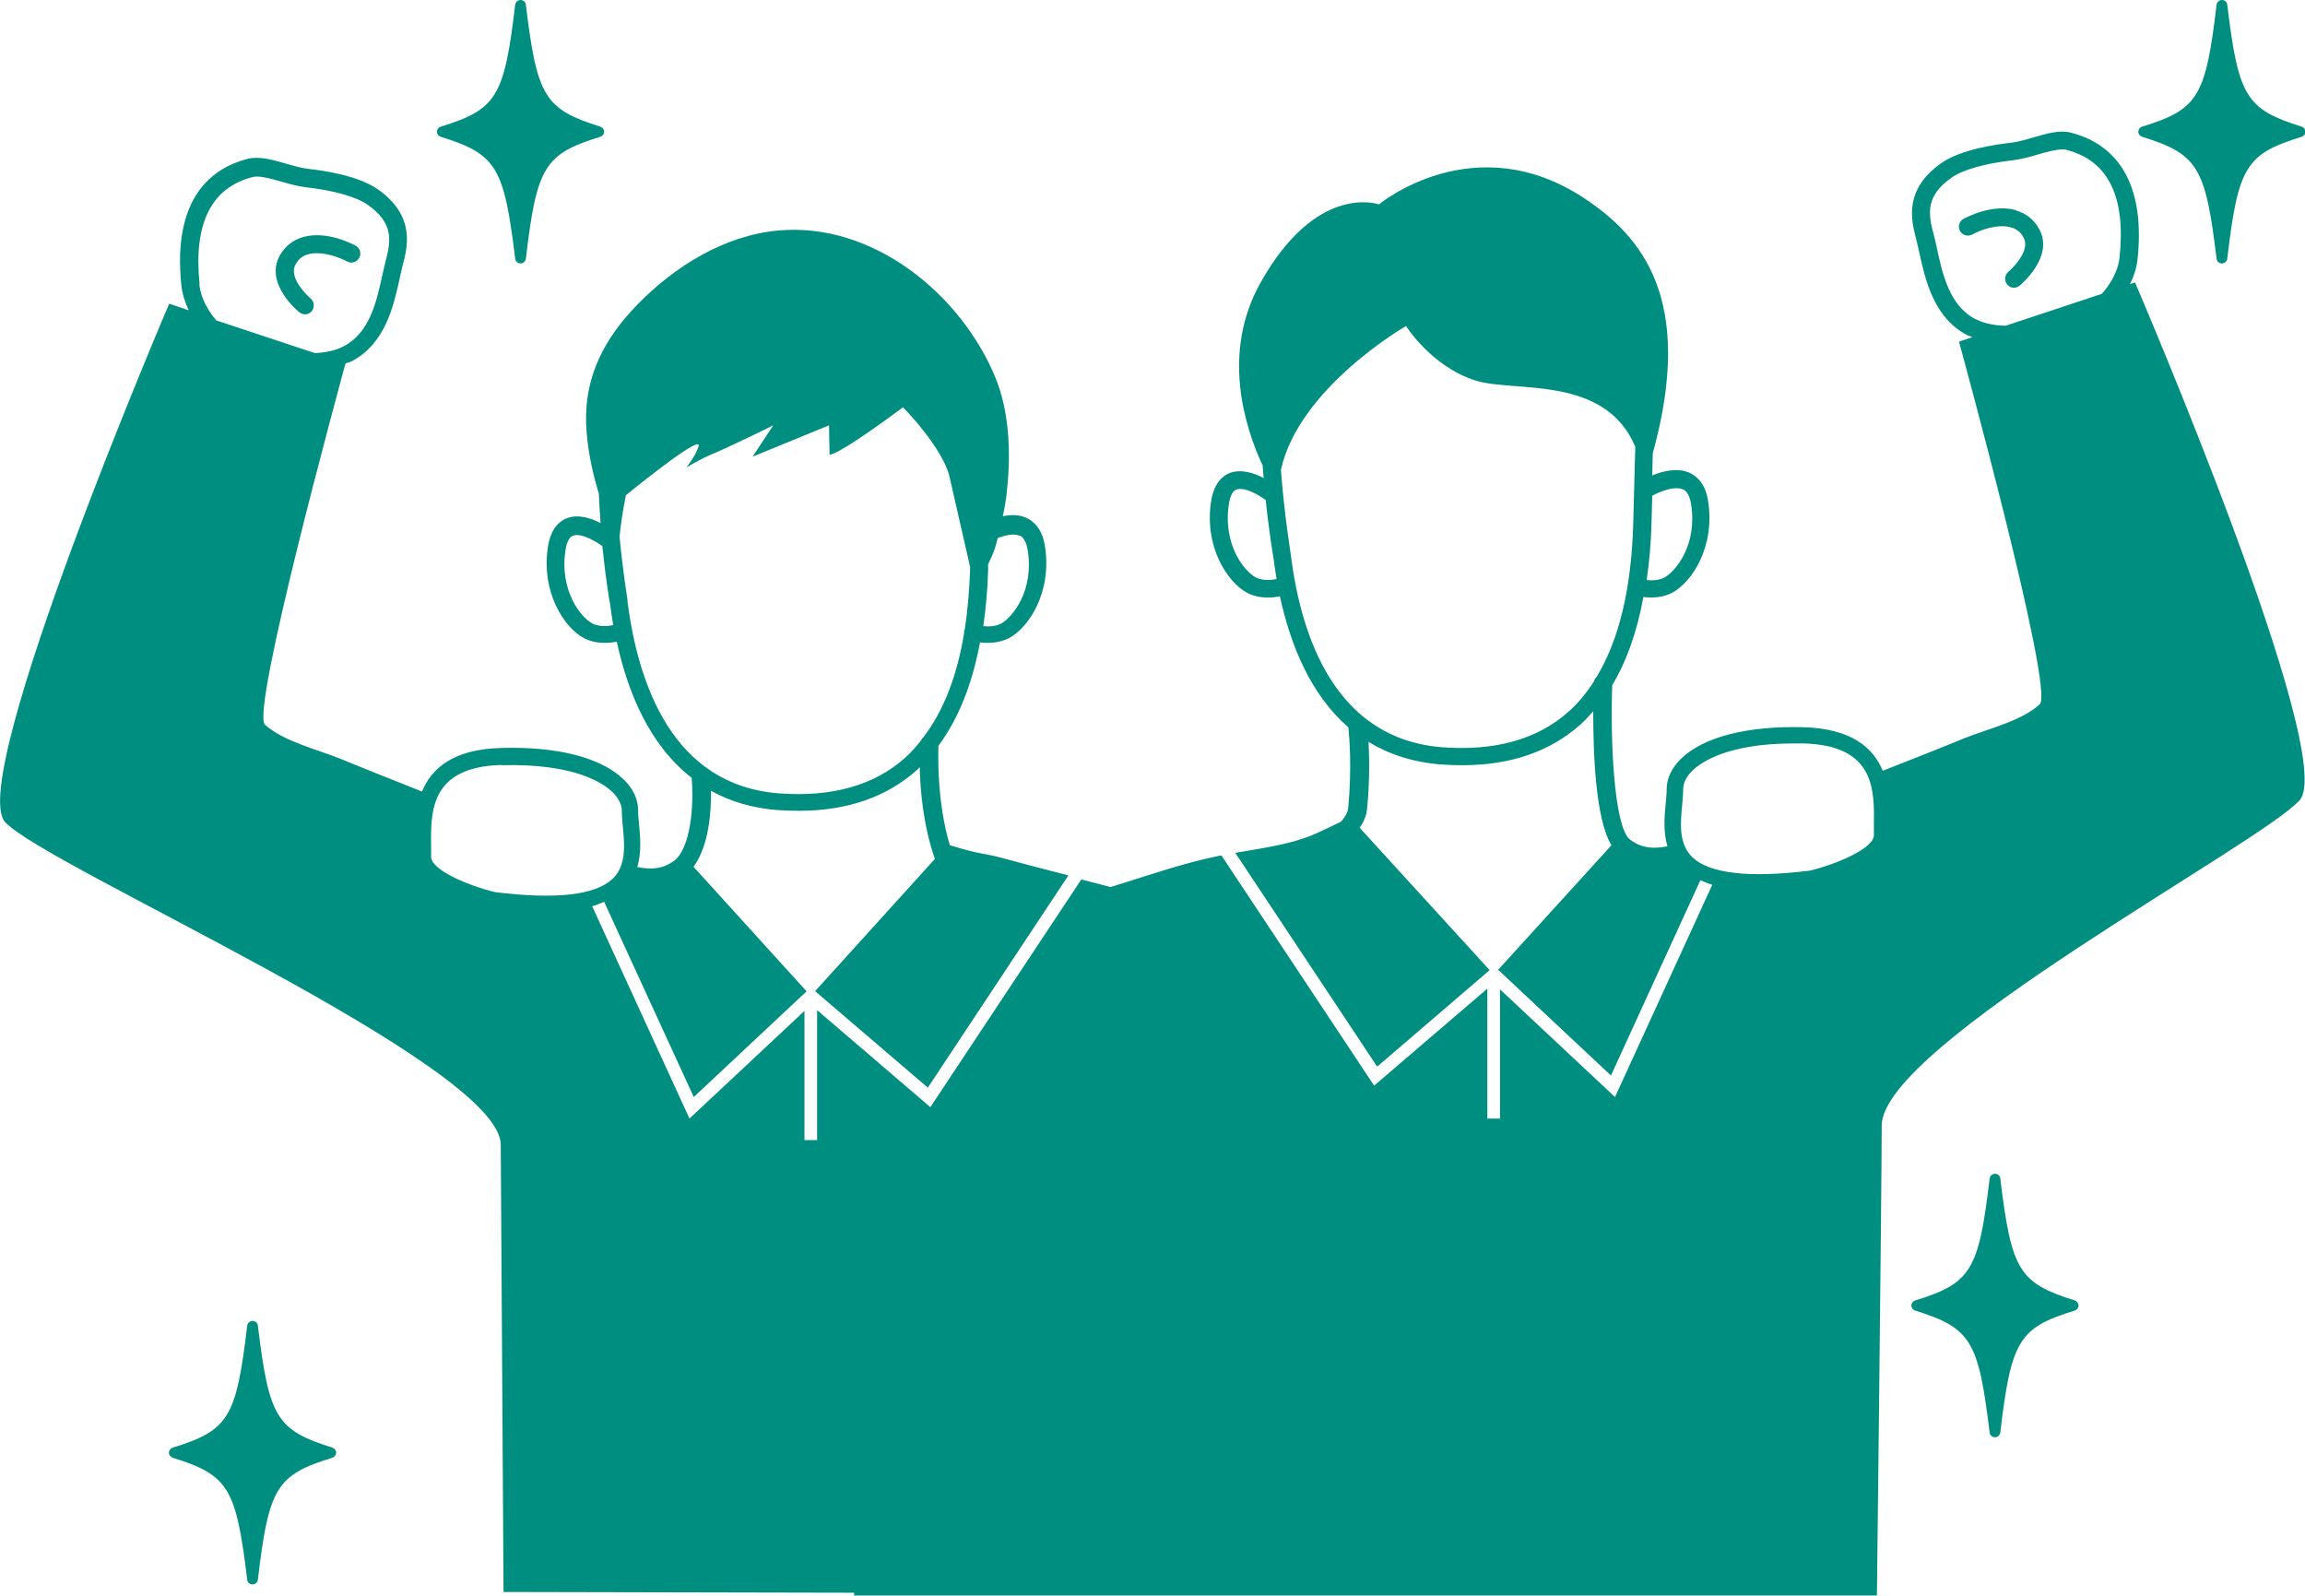 <svg viewBox="0 0 91 63" xmlns="http://www.w3.org/2000/svg"><g fill="#008e80"><path d="m13.12 57.15c-2.2-.69-2.5-1.18-2.94-4.82-.01-.1-.1-.18-.21-.18s-.19.08-.21.18c-.43 3.64-.73 4.14-2.94 4.82-.09.03-.15.11-.15.2s.06.17.15.2c2.2.69 2.5 1.18 2.94 4.82.01.1.1.18.21.18s.19-.08.21-.18c.43-3.64.73-4.14 2.94-4.82.09-.03.15-.11.15-.2s-.06-.17-.15-.2z"/><path d="m84.57 5.4c2.2.69 2.5 1.18 2.94 4.82.01.1.1.18.21.18s.19-.08.21-.18c.43-3.64.73-4.14 2.94-4.82.09-.03.15-.11.15-.2s-.06-.17-.15-.2c-2.2-.69-2.5-1.18-2.94-4.82-.01-.1-.1-.18-.21-.18s-.19.08-.21.18c-.43 3.64-.73 4.14-2.94 4.82-.09.03-.15.11-.15.2s.06.17.15.2z"/><path d="m81.91 51.34c-2.2-.69-2.5-1.18-2.94-4.82-.01-.1-.1-.18-.21-.18s-.19.08-.21.18c-.43 3.64-.73 4.14-2.94 4.82-.09.03-.15.11-.15.2s.06.17.15.2c2.2.69 2.5 1.18 2.94 4.82.01.1.1.18.21.18s.19-.08.21-.18c.43-3.64.73-4.14 2.94-4.82.09-.03.15-.11.15-.2s-.06-.17-.15-.2z"/><path d="m17.4 5.4c2.2.69 2.5 1.18 2.94 4.82.01.1.1.18.21.18s.19-.08.21-.18c.43-3.64.73-4.14 2.94-4.82.09-.03.15-.11.15-.2s-.06-.17-.15-.2c-2.2-.69-2.5-1.18-2.94-4.82-.01-.1-.1-.18-.21-.18s-.19.08-.21.18c-.43 3.64-.73 4.14-2.94 4.82-.09.03-.15.11-.15.2s.06.17.15.2z"/><path d="m12.27 11.79s-.92-.78-.6-1.35c.11-.21.27-.34.49-.4.54-.15 1.24.12 1.54.28.17.1.39.03.48-.14.1-.17.03-.39-.14-.48-.11-.06-1.14-.61-2.08-.34-.4.12-.72.37-.92.74-.6 1.09.72 2.19.78 2.23.07.05.15.08.22.08.1 0 .2-.04.27-.13.12-.15.1-.37-.05-.5z"/><path d="m79.6 8.3c-.93-.27-1.97.28-2.08.34-.17.09-.23.31-.14.48.1.17.31.23.48.14.3-.17 1.01-.44 1.54-.28.22.06.38.19.49.4.31.57-.59 1.34-.6 1.35-.15.12-.17.35-.05.5.07.09.17.13.27.13.08 0 .16-.03.22-.08s1.37-1.14.78-2.23c-.2-.37-.52-.63-.92-.74z"/><path d="m84.08 11.24c.15-.3.27-.64.31-1.01.36-3.47-1.23-4.63-2.62-4.99-.45-.12-.96.03-1.51.19-.31.09-.62.18-.9.21-.56.06-1.95.26-2.72.8-1.5 1.06-1.18 2.27-.99 3 .04.16.08.33.12.52.24 1.09.57 2.59 1.91 3.28.06.03.13.04.19.07l-.53.18s3.78 13.75 3.19 14.31c-.71.67-2.11.99-2.99 1.35-1.07.44-2.14.86-3.21 1.28-.37-.9-1.22-1.66-3.11-1.72-2.23-.06-3.96.38-4.85 1.24-.37.36-.57.78-.57 1.2 0 .17-.02.37-.04.58-.05.5-.1 1.11.07 1.68-.53.11-1.05.09-1.52-.3-.59-.6-.74-3.87-.66-6.06.57-.95.98-2.11 1.23-3.48.09.01.2.02.31.02.26 0 .56-.05.83-.19.77-.41 1.71-1.81 1.41-3.65-.11-.69-.47-.97-.74-1.09-.47-.2-1.03-.07-1.46.11l.02-.87c1.68-6.09-.44-8.56-2.67-10.05-4.37-2.92-8.14.22-8.14.22s-2.45-.89-4.68 3.1c-1.54 2.75-.63 5.67.09 7.21.01.17.02.33.04.49-.39-.2-.89-.36-1.33-.2-.27.1-.62.38-.74 1.08-.3 1.84.65 3.24 1.41 3.65.28.15.58.19.83.19.18 0 .34-.02.47-.05.42 1.93 1.21 3.88 2.7 5.17.05.44.14 1.64 0 3.17-.02.21-.14.39-.29.56-.29.14-.57.28-.86.41-1.04.49-2.19.62-3.31.82l5.6 8.44 4.44-3.81-5.13-5.62c.15-.22.26-.45.29-.73.11-1.11.09-2.03.06-2.66.79.48 1.73.8 2.85.89.29.02.58.03.86.03 1.9 0 3.46-.54 4.66-1.61.18-.16.34-.34.5-.52 0 1.6.08 4.24.72 5.29l-4.64 5.1s0 0 0 0l.17-.18 4.45 4.17 3.53-7.71c.15.06.29.13.47.18l-3.84 8.38-4.54-4.25v5.1h-.5v-5.13l-4.47 3.83-6.03-9.09c-.05.01-.1.02-.15.03-1.41.29-2.79.78-4.16 1.2-.02 0-.04.01-.06.02-.39-.1-.78-.2-1.16-.3l-5.96 8.99-4.47-3.83v5.13h-.5v-5.1l-4.54 4.25-3.84-8.38c.17-.05.32-.11.47-.18l3.54 7.71 4.45-4.17.17.18s0 0 0 0l-4.63-5.1c.62-.84.7-2.22.69-3 .74.41 1.6.68 2.61.76.29.02.58.03.86.03 1.9 0 3.46-.54 4.66-1.61.04-.03.07-.08.11-.11.02.9.14 2.31.6 3.62l-4.73 5.22 4.45 3.81 5.55-8.38c-1.1-.28-2.04-.53-2.55-.67-.83-.23-.82-.12-2.13-.52-.52-1.73-.46-3.6-.45-3.93.78-1.05 1.33-2.41 1.64-4.08.09.01.2.02.31.02.26 0 .56-.05.84-.19.77-.41 1.71-1.81 1.41-3.65-.11-.69-.47-.98-.74-1.1-.29-.13-.61-.12-.92-.06.08-.36.14-.72.17-1.08.15-1.43.09-3.04-.46-4.39-1.36-3.3-4.84-6.15-8.57-5.81-2.14.19-4.13 1.44-5.59 2.95-1.27 1.31-2.06 2.8-2 4.66.03.89.21 1.78.46 2.64.01.04.02.08.04.11.02.4.04.8.07 1.19-.39-.2-.89-.36-1.33-.19-.27.1-.62.38-.74 1.08-.3 1.84.64 3.24 1.41 3.65.28.15.58.19.83.19.18 0 .34-.02.47-.05.44 2.04 1.31 4.1 2.96 5.38v.02c.06.67.06 2.53-.63 3.2-.47.39-.99.41-1.52.3.17-.57.12-1.19.07-1.68-.02-.21-.04-.41-.04-.58 0-.43-.2-.84-.57-1.2-.89-.86-2.62-1.31-4.85-1.24-1.89.05-2.74.82-3.11 1.72-1.07-.43-2.15-.85-3.21-1.29-.88-.36-2.27-.69-2.99-1.35-.57-.54 2.95-13.41 3.18-14.26.07-.03.16-.05.23-.08 1.34-.69 1.67-2.19 1.91-3.28.04-.19.08-.36.12-.52.19-.73.51-1.95-.99-3-.77-.54-2.16-.74-2.72-.8-.28-.03-.59-.12-.9-.21-.55-.16-1.06-.3-1.51-.19-1.4.36-2.98 1.52-2.62 4.99.04.36.15.69.29.99l-.77-.26s-8.02 18.74-6.48 20.46c1.54 1.73 19.55 9.56 19.57 12.74.02 3.19.11 17.66.11 17.66l13.84.03v.11h40.38s.18-15.37.19-18.56c.02-3.19 14.96-11.11 16.5-12.84s-6.5-20.44-6.5-20.44l-.23.08zm-17.65 8.07c.06.03.25.11.33.57.27 1.63-.61 2.68-1.05 2.92-.23.12-.5.12-.7.1.1-.7.17-1.43.19-2.22l.03-1.11c.34-.18.88-.39 1.2-.25zm-16.86 3.48c-.44-.23-1.31-1.29-1.05-2.92.05-.3.15-.49.29-.54.31-.12.86.19 1.16.41.13 1.27.3 2.25.3 2.25.04.29.08.58.13.87-.2.04-.54.08-.84-.07zm12.35 5.31c-1.22 1.09-2.91 1.56-4.99 1.4-4.19-.33-5.56-4.31-5.97-7.6 0-.02-.26-1.6-.39-3.35.71-3.25 4.94-5.68 4.94-5.68s1.01 1.62 2.77 2.16c1.52.47 5.09-.24 6.28 2.61l-.08 3.01c-.07 2.58-.56 4.61-1.45 6.08-.05.04-.08.1-.1.17-.3.46-.63.87-1.02 1.21zm-21.68-6.97c.06.03.25.11.33.57.27 1.63-.61 2.68-1.05 2.92-.24.12-.5.12-.7.1.1-.7.17-1.43.19-2.22v-.22c.09-.19.18-.38.25-.58.05-.15.09-.31.13-.46.3-.11.63-.19.86-.09zm-16.86 3.48c-.44-.23-1.31-1.29-1.05-2.92.05-.3.15-.49.29-.54.3-.12.86.19 1.16.41.13 1.27.29 2.25.3 2.25.04.29.08.58.13.87-.19.04-.54.08-.84-.07zm1.4-.89s-.19-1.14-.32-2.53c.04-.42.12-1 .25-1.64.85-.69 3.01-2.4 2.87-1.93-.1.36-.48.83-.48.83s.59-.34.87-.46c.77-.31 2.56-1.2 2.56-1.2l-.82 1.24 3.02-1.24.02 1.16c.32-.02 1.63-.93 2.9-1.87.85.87 1.71 2.05 1.85 2.8l.8 3.51v.07c-.03.85-.1 1.65-.21 2.38 0 0 0 .01-.01.02-.02.05-.02.1-.02.15-.28 1.7-.82 3.07-1.6 4.09-.05.04-.08.09-.11.15-.19.24-.4.47-.62.67-1.22 1.09-2.9 1.56-4.99 1.4-4.19-.33-5.55-4.31-5.97-7.6zm-16.9-12.5c-.25-2.39.46-3.81 2.09-4.23.26-.07.71.06 1.14.18.33.1.68.19 1.02.23 1.05.12 1.94.37 2.38.68 1.02.72.94 1.38.71 2.25-.04.16-.08.35-.13.55-.22 1.01-.49 2.27-1.54 2.8-.31.16-.69.24-1.12.26l-3.89-1.29c-.29-.34-.61-.84-.67-1.42zm11.92 18.99c2.9-.08 4.03.72 4.38 1.06.24.24.37.49.37.74 0 .19.02.41.04.64.07.71.14 1.52-.4 2.04-.68.65-2.24.83-4.65.53-1.03-.25-2.53-.87-2.52-1.4 0-.12 0-.25 0-.38-.02-1.41-.04-3.16 2.77-3.24zm46.61 1.59c.02-.23.04-.45.04-.64 0-.25.13-.51.37-.74.34-.33 1.39-1.07 3.99-1.07h.4c2.82.08 2.79 1.83 2.77 3.24v.38c0 .53-1.49 1.15-2.52 1.4-2.4.3-3.97.12-4.65-.53-.54-.53-.47-1.33-.4-2.04zm11.6-19.19c-1.05-.53-1.32-1.79-1.54-2.8-.04-.2-.08-.38-.13-.55-.23-.86-.31-1.53.71-2.25.44-.31 1.33-.56 2.39-.68.34-.04.68-.13 1.01-.23.35-.1.7-.2.97-.2.06 0 .12 0 .17.02 1.64.42 2.34 1.85 2.09 4.23-.06.6-.4 1.11-.7 1.45l-3.8 1.26c-.45-.01-.85-.09-1.18-.26z"/></g></svg>